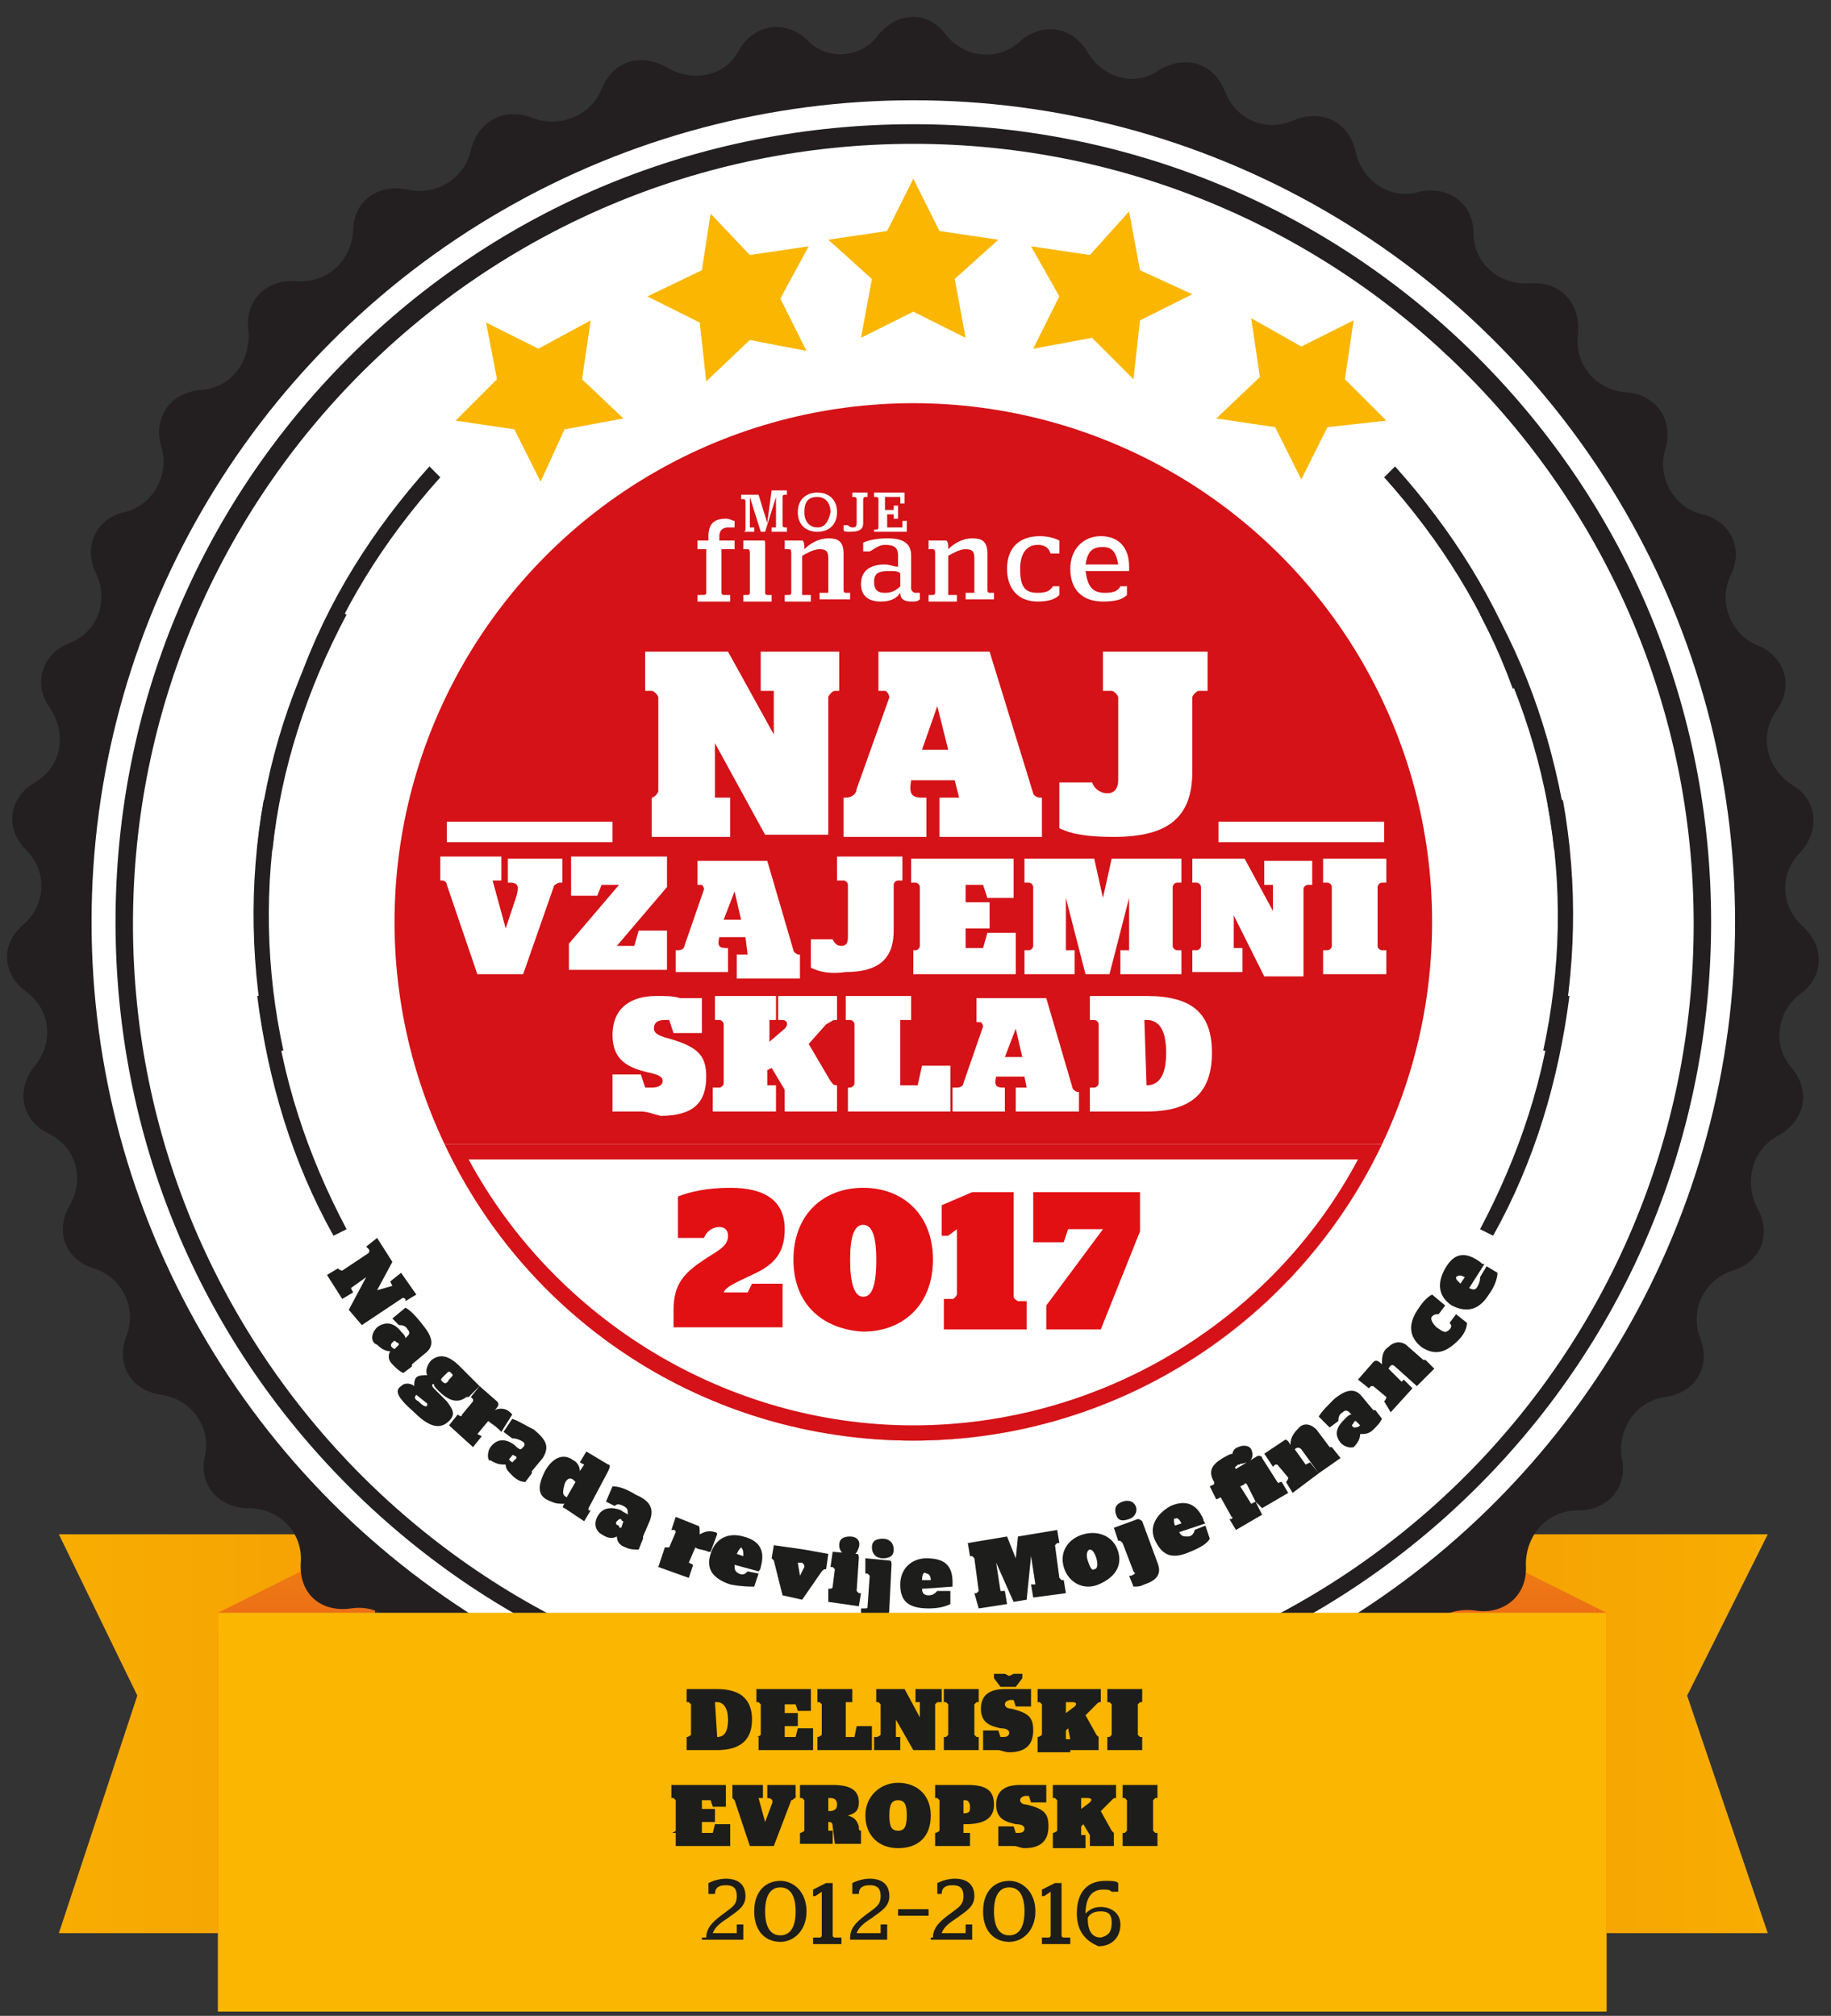 <?xml version="1.0" encoding="UTF-8" standalone="no"?>
<svg width="89px" height="98px" viewBox="0 0 89 98" version="1.1" xmlns="http://www.w3.org/2000/svg" xmlns:xlink="http://www.w3.org/1999/xlink">
    <rect x="0" y="0" width="89" height="98" fill="#333333" stroke="none"/>
    <!-- Generator: Sketch 46 (44423) - http://www.bohemiancoding.com/sketch -->
    <title>Delniski - evropski5</title>
    <desc>Created with Sketch.</desc>
    <defs>
        <linearGradient x1="-119.192%" y1="50.063%" x2="307.546%" y2="50.063%" id="linearGradient-1">
            <stop stop-color="#FBBD00" offset="0%"></stop>
            <stop stop-color="#F08406" offset="100%"></stop>
        </linearGradient>
        <linearGradient x1="218.178%" y1="50.063%" x2="-205.583%" y2="50.063%" id="linearGradient-2">
            <stop stop-color="#FBBD00" offset="0%"></stop>
            <stop stop-color="#F08406" offset="100%"></stop>
        </linearGradient>
        <linearGradient x1="50.561%" y1="-34.175%" x2="50.561%" y2="21.271%" id="linearGradient-3">
            <stop stop-color="#F9B100" offset="0%"></stop>
            <stop stop-color="#EB6918" offset="100%"></stop>
        </linearGradient>
        <linearGradient x1="50.489%" y1="-34.175%" x2="50.489%" y2="21.271%" id="linearGradient-4">
            <stop stop-color="#F9B100" offset="0%"></stop>
            <stop stop-color="#EB6918" offset="100%"></stop>
        </linearGradient>
    </defs>
    <g id="Page-1" stroke="none" stroke-width="1" fill="none" fill-rule="evenodd">
        <g id="Artboard" transform="translate(-501, -333)" fill-rule="nonzero">
            <g id="Delniski---evropski5" transform="translate(501, 333)">
                <polygon id="Shape" fill="url(#linearGradient-1)" points="2.861 93.98 18.224 93.98 18.224 74.59 2.861 74.59 6.675 82.431"></polygon>
                <polygon id="Shape" fill="url(#linearGradient-2)" points="85.927 93.98 70.458 93.98 70.458 74.59 85.927 74.59 82.007 82.431"></polygon>
                <polygon id="Shape" fill="url(#linearGradient-3)" points="10.595 97.794 18.224 93.98 18.224 74.59 10.595 78.405"></polygon>
                <polygon id="Shape" fill="url(#linearGradient-4)" points="78.087 97.794 70.458 93.98 70.458 74.59 78.087 78.405"></polygon>
                <path d="M42.699,1.695 C43.652,0.53 45.136,0.53 45.983,1.695 C46.937,2.861 48.526,2.967 49.586,2.013 C50.645,1.06 52.129,1.271 52.87,2.543 C53.612,3.814 55.201,4.238 56.367,3.39 C57.638,2.649 59.015,3.073 59.545,4.45 C60.075,5.827 61.558,6.463 62.936,5.827 C64.313,5.298 65.585,5.933 65.902,7.417 C66.22,8.794 67.598,9.748 68.975,9.324 C70.352,9.006 71.624,9.854 71.624,11.337 C71.624,12.82 72.895,13.88 74.379,13.774 C75.862,13.668 76.815,14.727 76.71,16.211 C76.498,17.694 77.557,18.965 79.04,19.071 C80.524,19.177 81.371,20.449 80.948,21.826 C80.524,23.204 81.371,24.687 82.749,25.005 C84.126,25.323 84.762,26.7 84.126,27.971 C83.49,29.243 84.126,30.832 85.398,31.362 C86.775,31.892 87.199,33.375 86.351,34.54 C85.504,35.706 85.821,37.295 87.093,38.143 C88.364,38.885 88.47,40.368 87.517,41.427 C86.457,42.487 86.563,44.076 87.623,45.03 C88.682,45.983 88.682,47.467 87.517,48.314 C86.351,49.162 86.139,50.857 87.093,51.917 C88.046,53.082 87.729,54.46 86.457,55.201 C85.186,55.837 84.762,57.426 85.398,58.698 C86.139,59.969 85.61,61.346 84.232,61.77 C82.855,62.194 82.113,63.677 82.643,65.055 C83.173,66.432 82.431,67.704 80.948,67.915 C79.464,68.127 78.617,69.505 78.829,70.882 C79.146,72.26 78.193,73.425 76.71,73.425 C75.226,73.425 74.167,74.59 74.167,76.074 C74.273,77.557 73.107,78.511 71.73,78.299 C70.246,78.087 68.975,79.04 68.869,80.524 C68.657,82.007 67.492,82.749 66.114,82.325 C64.737,81.901 63.254,82.643 62.936,84.02 C62.512,85.398 61.135,86.033 59.863,85.292 C58.592,84.656 57.002,85.08 56.367,86.457 C55.731,87.729 54.248,88.152 53.188,87.305 C52.023,86.457 50.433,86.669 49.586,87.94 C48.738,89.106 47.255,89.212 46.301,88.258 C45.348,87.199 43.652,87.199 42.699,88.258 C41.745,89.318 40.05,89 39.202,87.835 C38.355,86.669 36.765,86.351 35.6,87.199 C34.435,88.046 32.951,87.729 32.421,86.351 C31.786,85.08 30.302,84.55 28.925,85.186 C27.654,85.821 26.276,85.292 25.852,83.914 C25.429,82.537 24.051,81.795 22.674,82.219 C21.296,82.643 20.025,81.901 19.919,80.418 C19.707,78.935 18.436,77.981 17.058,78.193 C15.575,78.405 14.515,77.451 14.621,75.968 C14.727,74.485 13.562,73.319 12.079,73.319 C10.595,73.319 9.642,72.154 9.96,70.776 C10.277,69.399 9.324,68.021 7.84,67.81 C6.357,67.598 5.615,66.326 6.145,64.949 C6.675,63.571 5.933,62.088 4.556,61.664 C3.179,61.24 2.649,59.863 3.39,58.592 C4.132,57.32 3.708,55.731 2.331,55.095 C1.06,54.46 0.742,52.976 1.695,51.811 C2.649,50.645 2.437,49.056 1.271,48.208 C0.106,47.361 5.27355937e-15,45.877 1.165,44.924 C2.225,43.97 2.331,42.381 1.271,41.321 C0.212,40.262 0.424,38.779 1.695,38.037 C2.967,37.295 3.285,35.706 2.437,34.435 C1.589,33.269 2.013,31.786 3.39,31.256 C4.768,30.726 5.298,29.137 4.662,27.865 C4.026,26.594 4.662,25.217 6.039,24.899 C7.417,24.581 8.264,23.098 7.84,21.72 C7.417,20.343 8.264,19.071 9.748,18.965 C11.231,18.86 12.185,17.588 12.079,16.105 C11.867,14.621 12.926,13.562 14.41,13.668 C15.893,13.774 17.058,12.714 17.164,11.231 C17.164,9.748 18.436,8.9 19.813,9.218 C21.19,9.536 22.568,8.688 22.886,7.311 C23.204,5.933 24.475,5.192 25.852,5.721 C27.23,6.251 28.713,5.615 29.243,4.344 C29.773,2.967 31.15,2.543 32.421,3.285 C33.693,4.026 35.282,3.708 35.918,2.437 C36.66,1.165 38.143,0.954 39.202,1.907 C40.156,2.967 41.851,2.861 42.699,1.695 Z" id="Shape" fill="#231F20"></path>
                <circle id="Oval" fill="#FFFFFF" cx="44.394" cy="44.818" r="39.944"></circle>
                <path d="M44.394,83.596 C34.011,83.596 24.263,79.57 16.952,72.26 C9.642,64.949 5.615,55.201 5.615,44.818 C5.615,34.435 9.642,24.687 16.952,17.376 C24.263,10.065 34.011,6.039 44.394,6.039 C54.777,6.039 64.525,10.065 71.836,17.376 C79.146,24.687 83.173,34.435 83.173,44.818 C83.173,55.201 79.146,64.949 71.836,72.26 C64.525,79.57 54.777,83.596 44.394,83.596 Z M44.394,6.993 C23.521,6.993 6.463,23.945 6.463,44.924 C6.463,65.796 23.415,82.855 44.394,82.855 C65.373,82.855 82.325,65.902 82.325,44.924 C82.325,23.945 65.267,6.993 44.394,6.993 Z" id="Shape" fill="#231F20"></path>
                <circle id="Oval" fill="#D41217" cx="44.394" cy="44.818" r="25.217"></circle>
                <path d="M13.244,41.321 L12.502,41.215 C12.926,37.083 14.198,33.163 16.211,29.561 L16.846,29.879 C14.939,33.481 13.668,37.295 13.244,41.321 Z" id="Shape" fill="#231F20"></path>
                <path d="M75.544,41.321 C75.12,37.295 73.849,33.481 71.942,29.879 L72.577,29.561 C74.59,33.163 75.756,37.083 76.286,41.215 L75.544,41.321 Z" id="Shape" fill="#231F20"></path>
                <path d="M72.577,60.075 L71.942,59.757 C73.849,56.155 75.12,52.34 75.544,48.314 L76.286,48.42 C75.756,52.552 74.59,56.473 72.577,60.075 Z" id="Shape" fill="#231F20"></path>
                <path d="M16.211,60.075 C14.198,56.473 13.032,52.552 12.502,48.42 L13.244,48.314 C13.668,52.34 14.939,56.155 16.846,59.757 L16.211,60.075 Z" id="Shape" fill="#231F20"></path>
                <g id="Group" transform="translate(15.893, 59.333)" fill="#1D1D1B">
                    <path d="M0.53,2.331 L0.53,2.331 C0.636,2.437 0.742,2.437 0.742,2.437 L2.013,1.589 C2.013,1.589 2.119,1.483 2.013,1.377 L1.907,1.271 L2.437,0.848 L3.179,2.013 L2.437,3.39 L2.437,3.39 L3.179,3.179 L3.073,2.967 L3.602,2.543 L4.344,3.602 L3.814,3.92 L3.814,3.814 C3.814,3.814 3.708,3.708 3.602,3.814 L1.695,5.086 L1.06,4.344 L1.907,2.755 L1.907,2.755 L1.165,3.285 L1.271,3.496 L0.742,3.814 L0,2.649 L0.53,2.331 Z" id="Shape"></path>
                    <path d="M2.437,5.192 C2.861,4.874 3.285,4.98 3.602,5.404 C3.708,5.51 3.814,5.615 3.814,5.721 L3.92,5.615 C4.026,5.51 4.026,5.404 3.92,5.298 C3.814,5.086 3.602,5.086 3.496,5.086 L3.179,4.768 L3.814,4.238 C4.026,4.344 4.344,4.662 4.662,5.086 C5.192,5.721 5.192,6.145 4.768,6.463 L4.132,6.993 C4.132,6.993 4.132,7.099 4.132,7.099 L4.132,7.099 L3.708,7.417 C3.496,7.311 3.39,7.205 3.179,6.993 C2.967,6.781 2.967,6.569 3.073,6.357 C2.861,6.357 2.649,6.251 2.437,6.039 C2.119,5.933 2.119,5.51 2.437,5.192 Z M3.285,6.251 L3.496,6.039 C3.496,6.039 3.496,5.933 3.39,5.933 C3.285,5.827 3.285,5.827 3.179,5.933 C3.073,6.039 3.073,6.145 3.285,6.251 C3.179,6.251 3.179,6.251 3.285,6.251 Z" id="Shape"></path>
                    <path d="M3.602,8.052 C3.814,7.84 4.132,7.946 4.238,8.052 C4.238,7.946 4.238,7.735 4.344,7.629 C4.45,7.523 4.662,7.523 4.874,7.523 C4.768,7.311 4.874,6.993 5.086,6.781 C5.51,6.463 5.933,6.569 6.463,7.099 C6.569,7.205 6.675,7.311 6.781,7.417 L7.417,8.052 L6.887,8.582 L6.887,8.582 C6.887,8.582 6.781,8.582 6.781,8.582 C6.357,8.9 5.933,8.794 5.404,8.264 C5.298,8.158 5.192,8.052 5.192,7.946 C5.086,7.946 5.086,8.052 5.192,8.158 L5.827,8.794 C6.145,9.218 6.251,9.43 5.933,9.748 C5.51,10.171 4.98,10.065 4.238,9.324 C3.39,8.582 3.285,8.264 3.602,8.052 Z M4.344,8.476 C4.238,8.582 4.238,8.688 4.45,8.794 C4.556,8.9 4.768,9.112 4.874,9.006 C4.874,9.006 4.874,8.9 4.874,8.9 L4.344,8.476 Z M5.933,7.735 C6.145,7.523 6.145,7.523 6.039,7.417 C5.933,7.311 5.933,7.311 5.721,7.523 C5.51,7.735 5.51,7.735 5.615,7.84 C5.721,7.946 5.827,7.946 5.933,7.735 Z" id="Shape"></path>
                    <path d="M6.357,9.43 L6.357,9.43 C6.463,9.536 6.569,9.536 6.569,9.43 L7.099,8.794 C7.099,8.794 7.099,8.688 7.099,8.688 L6.993,8.582 L7.417,8.052 L8.264,8.794 C8.37,8.9 8.37,9.006 8.158,9.218 C8.37,9.112 8.688,9.112 8.9,9.324 C8.9,9.324 9.006,9.43 9.006,9.43 L8.476,10.277 L8.37,10.171 C8.158,9.96 7.946,9.854 7.84,9.748 L7.311,10.383 L7.523,10.489 L7.099,11.019 L5.933,9.96 L6.357,9.43 Z" id="Shape"></path>
                    <path d="M7.946,11.019 C8.264,10.595 8.688,10.595 9.112,10.913 C9.218,11.019 9.324,11.125 9.43,11.125 L9.536,11.019 C9.642,10.913 9.642,10.807 9.43,10.701 C9.218,10.595 9.112,10.595 9.006,10.595 L8.582,10.277 L9.006,9.642 C9.324,9.748 9.642,9.96 10.065,10.171 C10.701,10.701 10.807,11.019 10.489,11.549 L9.96,12.185 C9.96,12.185 9.96,12.29 9.96,12.29 L9.96,12.29 L9.642,12.714 C9.43,12.714 9.218,12.608 9.006,12.396 C8.794,12.185 8.688,12.079 8.688,11.867 C8.476,11.867 8.264,11.867 7.946,11.655 C7.84,11.761 7.735,11.337 7.946,11.019 Z M9.006,11.761 L9.218,11.549 C9.218,11.549 9.218,11.443 9.112,11.443 C9.006,11.337 9.006,11.443 8.9,11.549 C8.794,11.655 8.9,11.655 9.006,11.761 C9.006,11.761 9.006,11.761 9.006,11.761 Z" id="Shape"></path>
                    <path d="M10.595,12.185 C11.019,11.443 11.549,11.337 11.973,11.655 C12.185,11.761 12.29,11.973 12.29,12.185 L12.502,11.867 L12.29,11.761 L12.608,11.231 L13.668,11.867 C13.774,11.867 13.774,11.973 13.668,12.185 L12.714,13.986 C12.714,13.986 12.714,14.092 12.714,14.092 L12.82,14.092 L12.502,14.621 L11.549,13.986 C11.443,13.986 11.443,13.88 11.549,13.774 C11.337,13.774 11.125,13.774 10.913,13.668 C10.277,13.456 10.171,13.032 10.595,12.185 Z M11.655,13.456 L12.079,12.714 C12.079,12.714 12.079,12.714 11.973,12.608 C11.867,12.502 11.655,12.502 11.549,12.82 C11.443,13.244 11.443,13.35 11.655,13.456 C11.655,13.456 11.655,13.456 11.655,13.456 Z" id="Shape"></path>
                    <path d="M13.138,14.41 C13.35,13.986 13.774,13.88 14.304,14.092 C14.41,14.198 14.515,14.198 14.621,14.304 L14.621,14.198 C14.621,14.092 14.621,13.986 14.41,13.88 C14.198,13.774 14.092,13.774 13.986,13.88 L13.562,13.668 L13.88,12.926 C14.198,12.926 14.515,13.032 15.045,13.35 C15.787,13.668 15.893,14.092 15.681,14.621 L15.363,15.363 C15.363,15.363 15.363,15.469 15.363,15.469 L15.363,15.469 L15.151,15.999 C14.939,15.999 14.727,15.999 14.515,15.893 C14.198,15.787 14.092,15.575 14.092,15.363 C13.88,15.469 13.668,15.469 13.35,15.257 C13.138,15.151 12.926,14.833 13.138,14.41 Z M14.304,14.939 L14.41,14.621 C14.41,14.621 14.304,14.621 14.304,14.515 C14.198,14.515 14.198,14.515 14.092,14.621 C13.986,14.727 14.092,14.833 14.198,14.833 C14.198,14.939 14.198,14.939 14.304,14.939 Z" id="Shape"></path>
                    <path d="M16.423,15.893 L16.423,15.893 C16.529,15.893 16.635,15.893 16.635,15.893 L16.952,15.151 C16.952,15.151 16.952,15.045 16.846,15.045 L16.74,15.045 L16.952,14.41 L18.012,14.833 C18.118,14.833 18.118,14.939 18.118,15.257 C18.33,15.151 18.542,15.045 18.86,15.151 C18.86,15.151 18.965,15.151 18.965,15.257 L18.648,16.105 L18.542,16.105 C18.33,15.999 18.012,15.999 17.906,15.893 L17.588,16.635 L17.8,16.74 L17.588,17.376 L16.105,16.846 L16.423,15.893 Z" id="Shape"></path>
                    <path d="M19.813,16.74 C19.813,16.952 19.813,17.058 20.025,17.164 C20.237,17.27 20.343,17.164 20.449,17.058 L20.979,17.164 L20.767,17.8 C20.555,17.8 20.131,17.8 19.601,17.694 C18.648,17.376 18.436,16.846 18.648,16.211 C18.86,15.469 19.495,15.151 20.237,15.363 C21.085,15.575 21.296,16.105 21.085,16.846 C21.085,16.952 20.979,17.058 20.979,17.058 L19.813,16.74 Z M19.919,16.211 L20.237,16.317 C20.237,16.105 20.237,15.999 20.131,15.893 C20.025,15.999 20.025,15.999 19.919,16.211 Z" id="Shape"></path>
                    <path d="M21.72,16.529 C21.72,16.529 21.614,16.423 21.614,16.423 L21.614,16.423 L21.72,15.787 L23.204,15.999 L23.098,16.635 L22.886,16.635 L22.992,17.27 L22.992,17.27 L23.204,16.846 C23.204,16.74 23.204,16.74 23.098,16.635 L23.098,16.635 L23.204,15.999 L24.369,16.211 L24.263,16.952 L24.263,16.952 C24.157,16.952 24.157,16.952 24.051,17.058 L23.098,18.436 L22.144,18.224 L21.72,16.529 Z" id="Shape"></path>
                    <path d="M24.369,17.906 L24.369,17.906 C24.475,17.906 24.581,17.906 24.581,17.8 L24.687,16.952 C24.687,16.952 24.581,16.846 24.581,16.846 L24.475,16.846 L24.581,16.105 L25.746,16.211 C25.852,16.211 25.852,16.317 25.852,16.423 L25.746,18.012 C25.746,18.012 25.852,18.118 25.852,18.118 L25.958,18.118 L25.852,18.754 L24.369,18.542 L24.369,17.906 Z M24.899,15.787 C24.899,15.469 25.111,15.363 25.429,15.363 C25.746,15.363 25.958,15.575 25.852,15.893 C25.746,16.211 25.64,16.317 25.323,16.317 C25.005,16.211 24.899,15.999 24.899,15.787 Z" id="Shape"></path>
                    <path d="M25.958,19.495 L25.958,18.86 L26.064,18.86 C26.276,18.86 26.276,18.86 26.276,18.754 L26.382,17.27 C26.382,17.27 26.276,17.164 26.276,17.164 L26.17,17.164 L26.17,16.423 L27.336,16.529 C27.442,16.529 27.442,16.635 27.442,16.74 L27.336,18.86 C27.336,19.389 27.018,19.601 26.382,19.601 C26.17,19.495 26.064,19.495 25.958,19.495 Z M26.488,15.893 C26.488,15.575 26.7,15.469 27.018,15.469 C27.336,15.469 27.548,15.681 27.548,15.999 C27.548,16.317 27.336,16.423 27.018,16.423 C26.7,16.423 26.488,16.211 26.488,15.893 Z" id="Shape"></path>
                    <path d="M28.925,17.906 C28.925,18.118 29.031,18.224 29.243,18.224 C29.455,18.224 29.561,18.118 29.667,18.012 L30.302,18.012 L30.302,18.648 C30.09,18.754 29.773,18.86 29.243,18.86 C28.183,18.86 27.865,18.436 27.865,17.694 C27.865,16.952 28.395,16.423 29.137,16.423 C29.985,16.423 30.408,16.74 30.408,17.588 C30.408,17.694 30.408,17.8 30.408,17.8 L28.925,17.906 Z M28.925,17.482 L29.349,17.482 C29.349,17.27 29.243,17.164 29.137,17.164 C29.031,17.058 28.925,17.164 28.925,17.482 Z" id="Shape"></path>
                    <path d="M31.468,18.118 L31.574,18.118 C31.574,18.118 31.68,18.012 31.68,18.012 L31.468,16.423 C31.468,16.423 31.362,16.317 31.362,16.317 L31.256,16.317 L31.15,15.681 L33.057,15.363 L33.481,16.423 L33.481,16.423 L33.587,15.363 L35.494,15.045 L35.6,15.681 L35.494,15.681 C35.494,15.681 35.388,15.787 35.388,15.787 L35.6,17.376 C35.6,17.376 35.706,17.482 35.706,17.482 L35.812,17.482 L35.918,18.118 L34.329,18.33 L34.223,17.694 L34.435,17.694 L34.223,16.317 L34.223,16.317 L34.011,18.436 L33.375,18.542 L32.527,16.635 L32.527,16.635 L32.739,18.012 L32.951,18.012 L33.057,18.648 L31.68,18.86 L31.468,18.118 Z" id="Shape"></path>
                    <path d="M35.812,16.846 C35.6,16.105 36.024,15.469 36.765,15.257 C37.507,15.045 38.249,15.363 38.461,16.105 C38.673,16.846 38.249,17.376 37.507,17.694 C36.765,18.012 36.024,17.588 35.812,16.846 Z M37.401,16.423 C37.295,16.105 37.189,15.999 37.083,15.999 C36.977,15.999 36.871,16.211 36.977,16.529 C37.083,16.846 37.189,17.058 37.295,16.952 C37.401,16.952 37.507,16.846 37.401,16.423 Z" id="Shape"></path>
                    <path d="M39.202,17.8 L38.99,17.27 L39.096,17.27 C39.308,17.164 39.308,17.164 39.202,17.058 L38.673,15.681 C38.673,15.681 38.567,15.575 38.567,15.575 L38.461,15.575 L38.249,14.939 L39.414,14.515 C39.52,14.515 39.626,14.621 39.626,14.621 L40.368,16.635 C40.58,17.164 40.368,17.482 39.732,17.694 C39.52,17.8 39.414,17.8 39.202,17.8 Z M38.355,14.304 C38.249,13.986 38.355,13.774 38.673,13.668 C38.99,13.562 39.202,13.668 39.308,13.88 C39.414,14.092 39.308,14.41 38.99,14.515 C38.673,14.621 38.461,14.621 38.355,14.304 Z" id="Shape"></path>
                    <path d="M41.427,15.151 C41.533,15.363 41.639,15.363 41.851,15.363 C42.063,15.363 42.169,15.151 42.169,15.045 L42.699,14.833 L42.911,15.469 C42.805,15.681 42.487,15.893 41.957,16.105 C41.004,16.529 40.58,16.211 40.262,15.575 C39.944,14.939 40.262,14.304 41.004,13.88 C41.745,13.562 42.275,13.774 42.593,14.515 C42.593,14.621 42.699,14.727 42.699,14.727 L41.427,15.151 Z M41.215,14.833 L41.533,14.727 C41.427,14.515 41.321,14.41 41.215,14.515 C41.215,14.41 41.11,14.515 41.215,14.833 Z" id="Shape"></path>
                    <path d="M45.136,13.668 L45.136,13.668 L44.712,12.82 C44.712,12.82 44.606,12.714 44.606,12.82 L44.394,12.926 L44.924,13.774 L45.136,13.668 L45.454,14.304 L44.182,15.045 L43.864,14.515 L43.97,14.515 C43.97,14.515 44.076,14.41 43.97,14.41 L43.44,13.456 L43.229,13.562 L42.911,12.926 L43.123,12.82 L43.123,12.714 C42.805,12.185 43.017,11.867 43.546,11.549 C43.758,11.443 43.864,11.337 44.076,11.337 L44.394,11.867 L44.288,11.867 C44.182,11.973 44.076,11.973 44.182,12.079 L44.182,12.079 L45.242,11.443 C45.348,11.443 45.454,11.443 45.454,11.549 L46.195,12.714 C46.195,12.714 46.301,12.82 46.301,12.714 L46.407,12.714 L46.725,13.244 L45.454,13.986 L45.136,13.668 Z M44.076,11.655 C43.97,11.443 43.97,11.125 44.288,11.019 C44.5,10.913 44.818,10.913 44.924,11.125 C45.03,11.337 45.03,11.655 44.712,11.761 C44.394,11.867 44.288,11.867 44.076,11.655 Z" id="Shape"></path>
                    <path d="M46.619,12.714 L46.619,12.714 C46.725,12.608 46.725,12.502 46.725,12.502 L46.195,11.867 C46.195,11.867 46.089,11.867 46.089,11.867 L45.983,11.973 L45.56,11.337 L46.513,10.701 C46.619,10.595 46.725,10.701 46.831,10.913 C46.831,10.595 46.937,10.383 47.255,10.065 C47.467,9.854 47.785,9.854 48.102,10.171 L48.738,11.019 C48.738,11.019 48.844,11.019 48.844,11.019 L48.844,11.019 L49.268,11.549 L48.208,12.29 L47.361,11.125 C47.255,11.019 47.149,11.019 47.043,11.125 L47.573,11.867 L47.785,11.761 L48.208,12.29 L46.937,13.244 L46.619,12.714 Z" id="Shape"></path>
                    <path d="M49.268,10.807 C48.95,10.383 49.056,10.065 49.48,9.642 C49.586,9.536 49.692,9.43 49.798,9.43 L49.692,9.324 C49.586,9.218 49.48,9.218 49.374,9.324 C49.162,9.43 49.162,9.642 49.162,9.748 L48.738,10.065 L48.208,9.536 C48.314,9.324 48.632,9.006 48.95,8.688 C49.586,8.158 50.01,8.158 50.327,8.582 L50.857,9.218 C50.857,9.218 50.963,9.218 50.963,9.218 L50.963,9.218 L51.281,9.642 C51.175,9.854 51.069,9.96 50.857,10.171 C50.645,10.383 50.433,10.383 50.221,10.383 C50.221,10.595 50.115,10.807 49.904,11.019 C49.904,11.019 49.586,11.125 49.268,10.807 Z M50.221,9.96 L50.01,9.748 C50.01,9.748 49.904,9.748 49.904,9.854 C49.798,9.96 49.798,9.96 49.904,10.065 C50.01,10.065 50.115,10.065 50.221,9.96 C50.221,9.96 50.221,9.96 50.221,9.96 Z" id="Shape"></path>
                    <path d="M51.387,8.794 L51.387,8.794 C51.493,8.688 51.493,8.582 51.493,8.582 L50.857,8.052 C50.857,8.052 50.751,8.052 50.751,8.052 L50.645,8.158 L50.115,7.735 L50.857,6.887 C50.963,6.781 51.069,6.781 51.281,6.993 C51.281,6.675 51.281,6.357 51.599,6.145 C51.811,5.933 52.129,5.827 52.446,6.039 L53.294,6.781 C53.294,6.781 53.4,6.781 53.4,6.781 L53.4,6.781 L53.824,7.205 L52.976,8.052 L51.917,7.099 C51.811,6.993 51.705,6.993 51.599,7.205 L52.235,7.84 L52.34,7.735 L52.764,8.158 L51.705,9.324 L51.387,8.794 Z" id="Shape"></path>
                    <path d="M53.188,6.145 C52.552,5.615 52.552,4.98 53.082,4.238 C53.294,3.92 53.506,3.708 53.718,3.602 L54.354,4.132 L54.036,4.556 C53.93,4.556 53.824,4.556 53.718,4.662 C53.612,4.768 53.718,4.98 53.93,5.192 C54.248,5.404 54.354,5.51 54.565,5.298 C54.671,5.192 54.671,5.086 54.565,4.98 L54.883,4.556 L55.413,4.98 C55.413,5.192 55.307,5.51 54.989,5.827 C54.354,6.463 53.824,6.569 53.188,6.145 Z" id="Shape"></path>
                    <path d="M55.519,3.285 C55.731,3.39 55.837,3.39 55.943,3.179 C56.049,2.967 56.049,2.861 56.049,2.755 L56.367,2.225 L56.896,2.543 C56.896,2.755 56.79,3.179 56.473,3.602 C55.943,4.45 55.307,4.45 54.671,4.132 C54.036,3.708 53.93,3.073 54.354,2.331 C54.777,1.589 55.307,1.483 56.049,2.013 C56.155,2.119 56.155,2.119 56.261,2.119 L55.519,3.285 Z M55.095,3.073 L55.307,2.755 C55.095,2.649 54.989,2.649 54.883,2.755 C54.883,2.861 54.883,2.861 55.095,3.073 Z" id="Shape"></path>
                </g>
                <g id="Group" transform="translate(21.19, 55.095)">
                    <path d="M0.424,0.53 C4.45,9.112 13.138,14.939 23.204,14.939 C33.269,14.939 41.957,9.006 45.983,0.53 L0.424,0.53 Z" id="Shape" fill="#FFFFFF"></path>
                    <path d="M44.818,1.271 C40.58,9.218 32.21,14.198 23.204,14.198 C14.198,14.198 5.827,9.112 1.589,1.271 L44.818,1.271 L44.818,1.271 Z M45.983,0.53 L0.424,0.53 C4.45,9.112 13.138,14.939 23.204,14.939 C33.269,14.939 41.957,9.006 45.983,0.53 L45.983,0.53 Z" id="Shape" fill="#D41217"></path>
                </g>
                <g id="Group" transform="translate(21.19, 30.726)" fill="#FFFFFF">
                    <path d="M10.171,8.052 L10.489,8.052 C10.595,8.052 10.807,7.84 10.807,7.735 L10.807,3.179 C10.807,3.073 10.595,2.861 10.489,2.861 L10.171,2.861 L10.171,0.954 L14.198,0.954 L16.423,4.98 L16.423,4.98 L16.423,2.861 L15.787,2.861 L15.787,0.954 L19.601,0.954 L19.601,2.861 L19.389,2.861 C19.283,2.861 19.071,3.073 19.071,3.179 L19.071,9.854 L15.999,9.854 L13.562,5.404 L13.562,5.404 L13.562,8.052 L14.304,8.052 L14.304,9.96 L10.489,9.96 L10.489,8.052 L10.171,8.052 Z" id="Shape"></path>
                    <path d="M19.919,8.052 L19.919,8.052 C20.237,8.052 20.449,7.84 20.449,7.629 L22.038,3.179 C22.038,3.073 21.932,2.861 21.826,2.861 L21.508,2.861 L21.508,0.954 L26.912,0.954 L29.031,7.84 C29.031,7.946 29.243,8.052 29.349,8.052 L29.455,8.052 L29.455,9.96 L24.475,9.96 L24.475,8.052 L25.429,8.052 L25.217,7.205 L23.098,7.205 C22.992,7.84 23.098,8.052 23.627,8.052 L23.839,8.052 L23.839,9.96 L19.813,9.96 L19.813,8.052 L19.919,8.052 Z M23.627,5.721 L24.899,5.721 L24.369,3.602 L24.369,3.602 L23.627,5.721 Z" id="Shape"></path>
                    <path d="M30.302,9.536 L30.302,7.311 L31.892,7.311 C31.998,7.629 32.315,7.84 32.633,7.84 C32.951,7.84 33.163,7.629 33.163,7.205 L33.163,3.179 C33.163,3.073 32.951,2.861 32.845,2.861 L32.421,2.861 L32.421,0.954 L37.507,0.954 L37.507,2.861 L37.083,2.861 C36.977,2.861 36.765,3.073 36.765,3.179 L36.765,6.781 C36.765,9.006 35.6,9.96 32.951,9.96 C31.786,9.96 30.938,9.854 30.302,9.536 Z" id="Shape"></path>
                    <path d="M0.53,12.29 C0.53,12.185 0.424,12.079 0.318,12.079 L0.212,12.079 L0.212,10.913 L3.179,10.913 L3.179,12.079 L2.755,12.079 L3.39,14.41 L3.39,14.41 L3.92,12.82 C4.026,12.396 4.026,12.185 3.602,12.185 L3.496,12.185 L3.496,11.019 L6.145,11.019 L6.145,12.185 L6.039,12.185 C5.933,12.185 5.721,12.29 5.721,12.396 L4.238,16.635 L2.013,16.635 L0.53,12.29 Z" id="Shape"></path>
                    <polygon id="Shape" points="6.463 15.151 8.9 12.29 8.9 12.29 8.052 12.29 7.84 12.82 6.569 12.82 6.569 10.913 11.231 10.913 11.231 12.396 8.794 15.257 8.794 15.257 9.642 15.257 9.854 14.515 11.231 14.515 11.231 16.423 6.463 16.423 6.463 15.151"></polygon>
                    <path d="M11.761,15.469 L11.761,15.469 C11.973,15.469 12.079,15.363 12.079,15.257 L13.032,12.502 C13.032,12.396 12.926,12.29 12.926,12.29 L12.714,12.29 L12.714,11.125 L16.105,11.125 L17.376,15.469 C17.376,15.575 17.588,15.681 17.588,15.681 L17.694,15.681 L17.694,16.846 L14.621,16.846 L14.621,15.681 L15.151,15.681 L15.045,14.833 L13.774,14.833 C13.668,15.257 13.774,15.363 14.092,15.363 L14.198,15.363 L14.198,16.529 L11.655,16.529 L11.655,15.469 L11.761,15.469 Z M13.986,13.986 L14.833,13.986 L14.515,12.608 L14.515,12.608 L13.986,13.986 Z" id="Shape"></path>
                    <path d="M18.224,16.317 L18.224,14.939 L19.283,14.939 C19.389,15.151 19.495,15.257 19.707,15.257 C19.919,15.257 20.025,15.151 20.025,14.833 L20.025,12.29 C20.025,12.185 19.919,12.079 19.813,12.079 L19.495,12.079 L19.495,10.913 L22.674,10.913 L22.674,12.079 L22.462,12.079 C22.356,12.079 22.25,12.185 22.25,12.29 L22.25,14.515 C22.25,15.893 21.508,16.529 19.919,16.529 C19.177,16.635 18.648,16.529 18.224,16.317 Z" id="Shape"></path>
                    <path d="M23.098,15.469 L23.31,15.469 C23.415,15.469 23.521,15.363 23.521,15.257 L23.521,12.396 C23.521,12.29 23.415,12.185 23.31,12.185 L23.098,12.185 L23.098,11.019 L28.077,11.019 L28.077,12.926 L26.806,12.926 L26.594,12.29 L25.746,12.29 L25.746,13.138 L26.912,13.138 L26.912,14.41 L25.746,14.41 L25.746,15.363 L26.594,15.363 L26.806,14.621 L28.183,14.621 L28.183,16.635 L23.204,16.635 L23.204,15.469 L23.098,15.469 Z" id="Shape"></path>
                    <path d="M28.607,15.469 L28.819,15.469 C28.925,15.469 29.031,15.363 29.031,15.257 L29.031,12.396 C29.031,12.29 28.925,12.185 28.819,12.185 L28.607,12.185 L28.607,11.019 L31.998,11.019 L32.421,12.926 L32.421,12.926 L32.845,11.019 L36.236,11.019 L36.236,12.185 L36.024,12.185 C35.918,12.185 35.812,12.29 35.812,12.396 L35.812,15.257 C35.812,15.363 35.918,15.469 36.024,15.469 L36.236,15.469 L36.236,16.635 L33.269,16.635 L33.269,15.469 L33.693,15.469 L33.693,12.926 L33.693,12.926 L32.739,16.635 L31.574,16.635 L30.62,12.926 L30.62,12.926 L30.62,15.469 L31.044,15.469 L31.044,16.635 L28.607,16.635 L28.607,15.469 Z" id="Shape"></path>
                    <path d="M36.765,15.469 L36.977,15.469 C37.083,15.469 37.189,15.363 37.189,15.257 L37.189,12.396 C37.189,12.29 37.083,12.185 36.977,12.185 L36.765,12.185 L36.765,11.019 L39.308,11.019 L40.686,13.562 L40.686,13.562 L40.686,12.29 L40.262,12.29 L40.262,11.125 L42.593,11.125 L42.593,12.29 L42.381,12.29 C42.275,12.29 42.169,12.396 42.169,12.502 L42.169,16.74 L40.262,16.74 L38.779,13.774 L38.779,13.774 L38.779,15.363 L39.202,15.363 L39.202,16.529 L36.765,16.529 L36.765,15.469 Z" id="Shape"></path>
                    <path d="M43.123,15.469 L43.335,15.469 C43.44,15.469 43.546,15.363 43.546,15.257 L43.546,12.396 C43.546,12.29 43.44,12.185 43.335,12.185 L43.123,12.185 L43.123,11.019 L46.195,11.019 L46.195,12.185 L45.983,12.185 C45.877,12.185 45.771,12.29 45.771,12.396 L45.771,15.257 C45.771,15.363 45.877,15.469 45.983,15.469 L46.195,15.469 L46.195,16.635 L43.123,16.635 L43.123,15.469 Z" id="Shape"></path>
                    <path d="M9.96,23.31 L8.582,23.31 L8.582,21.508 L9.96,21.508 L10.171,22.144 C10.277,22.144 10.383,22.144 10.489,22.144 C10.807,22.144 11.019,22.038 11.019,21.826 C11.019,21.614 10.807,21.508 10.277,21.402 C9.43,21.19 8.582,20.873 8.582,19.601 C8.582,18.224 9.536,17.694 10.701,17.694 C11.231,17.694 11.549,17.694 11.867,17.8 L12.926,17.8 L12.926,19.495 L11.549,19.495 L11.337,18.86 C11.231,18.86 11.125,18.86 11.125,18.86 C10.807,18.86 10.595,18.965 10.595,19.283 C10.595,19.495 10.807,19.601 11.125,19.707 C12.714,20.131 13.138,20.555 13.138,21.614 C13.138,22.886 12.502,23.521 10.913,23.521 C10.489,23.415 10.277,23.31 9.96,23.31 Z" id="Shape"></path>
                    <path d="M13.562,22.144 L13.774,22.144 C13.88,22.144 13.986,22.038 13.986,21.932 L13.986,19.071 C13.986,18.965 13.88,18.86 13.774,18.86 L13.562,18.86 L13.562,17.694 L16.529,17.694 L16.529,18.86 L16.211,18.86 L16.211,19.919 L16.952,19.283 C17.164,19.071 17.058,18.86 16.846,18.86 L16.635,18.86 L16.635,17.694 L19.495,17.694 L19.495,18.86 L19.389,18.86 C19.283,18.86 19.177,18.965 18.965,19.071 L18.118,20.025 L19.177,21.826 C19.283,21.932 19.283,22.038 19.495,22.038 L19.495,22.038 L19.495,23.31 L16.952,23.31 L16.952,22.25 L16.317,21.19 L16.105,21.296 L16.105,22.038 L16.529,22.038 L16.529,23.31 L13.456,23.31 L13.456,22.144 L13.562,22.144 Z" id="Shape"></path>
                    <path d="M19.919,22.144 L20.131,22.144 C20.237,22.144 20.343,22.038 20.343,21.932 L20.343,19.071 C20.343,18.965 20.237,18.86 20.131,18.86 L19.919,18.86 L19.919,17.694 L23.098,17.694 L23.098,18.86 L22.568,18.86 L22.568,22.038 L23.415,22.038 L23.627,21.085 L25.005,21.085 L25.005,23.31 L20.025,23.31 L20.025,22.144 L19.919,22.144 Z" id="Shape"></path>
                    <path d="M25.323,22.144 L25.323,22.144 C25.535,22.144 25.64,22.038 25.64,21.932 L26.594,19.177 C26.594,19.071 26.488,18.965 26.488,18.965 L26.276,18.965 L26.276,17.8 L29.667,17.8 L30.938,22.144 C30.938,22.25 31.15,22.356 31.15,22.356 L31.256,22.356 L31.256,23.31 L28.183,23.31 L28.183,22.144 L28.713,22.144 L28.607,21.614 L27.23,21.614 C27.124,22.038 27.23,22.144 27.548,22.144 L27.654,22.144 L27.654,23.31 L25.111,23.31 L25.111,22.144 L25.323,22.144 Z M27.654,20.661 L28.501,20.661 L28.183,19.283 L28.183,19.283 L27.654,20.661 Z" id="Shape"></path>
                    <path d="M31.786,22.144 L31.998,22.144 C32.104,22.144 32.21,22.038 32.21,21.932 L32.21,19.071 C32.21,18.965 32.104,18.86 31.998,18.86 L31.786,18.86 L31.786,17.694 L34.54,17.694 C36.765,17.694 37.719,18.542 37.719,20.449 C37.719,22.356 36.765,23.31 34.54,23.31 L31.786,23.31 L31.786,22.144 Z M34.54,22.038 C35.176,22.038 35.494,21.508 35.494,20.449 C35.494,19.389 35.176,18.86 34.54,18.86 L34.435,18.86 L34.54,22.038 L34.54,22.038 Z" id="Shape"></path>
                </g>
                <rect id="Rectangle-path" fill="#FAB600" x="10.595" y="78.405" width="67.492" height="19.389"></rect>
                <g id="Group" transform="translate(33.905, 23.31)" fill="#FFFFFF">
                    <path d="M18.86,4.132 C18.965,3.496 19.177,3.285 19.707,3.285 C20.131,3.285 20.343,3.496 20.449,4.132 L18.86,4.132 Z M19.707,5.933 C20.343,5.933 20.661,5.827 20.873,5.615 L20.873,5.192 L20.555,5.192 C20.449,5.404 20.237,5.51 19.813,5.51 C19.177,5.51 18.965,5.192 18.86,4.45 L20.979,4.45 C20.979,4.45 20.979,4.344 20.979,4.238 C20.979,3.285 20.449,2.755 19.601,2.755 C18.754,2.755 18.118,3.39 18.118,4.344 C18.118,5.298 18.648,5.933 19.707,5.933 L19.707,5.933 Z M16.529,5.933 C17.058,5.933 17.376,5.827 17.588,5.615 L17.588,5.192 L17.27,5.192 C17.164,5.404 16.952,5.51 16.529,5.51 C15.893,5.51 15.681,5.192 15.681,4.344 C15.681,3.602 15.999,3.179 16.529,3.179 C16.846,3.179 17.058,3.285 17.164,3.602 L17.588,3.602 L17.588,2.967 C17.376,2.861 17.058,2.755 16.635,2.755 C15.681,2.755 15.045,3.285 15.045,4.344 C15.045,5.298 15.575,5.933 16.529,5.933 L16.529,5.933 Z M11.231,5.933 L12.608,5.933 L12.608,5.615 L12.185,5.615 L12.185,3.708 C12.396,3.602 12.714,3.39 13.032,3.39 C13.35,3.39 13.456,3.496 13.456,3.814 L13.456,5.51 L13.032,5.51 L13.032,5.827 L14.41,5.827 L14.41,5.51 L14.198,5.51 C14.092,5.51 14.092,5.404 14.092,5.404 L14.092,3.602 C14.092,2.967 13.774,2.861 13.35,2.861 C12.926,2.861 12.502,3.073 12.185,3.39 L12.185,3.285 C12.185,2.967 12.079,2.967 12.079,2.967 L11.231,2.967 L11.231,3.39 L11.443,3.39 C11.549,3.39 11.549,3.496 11.549,3.602 L11.549,5.51 C11.549,5.615 11.443,5.615 11.443,5.615 L11.231,5.615 L11.231,5.933 L11.231,5.933 Z M9.112,5.51 C8.794,5.51 8.582,5.404 8.582,4.98 C8.582,4.556 8.794,4.45 9.324,4.45 C9.536,4.45 9.748,4.45 9.854,4.556 L9.854,5.192 C9.642,5.404 9.43,5.51 9.112,5.51 L9.112,5.51 Z M8.9,5.933 C9.324,5.933 9.642,5.827 9.854,5.51 C9.854,5.827 10.065,5.933 10.383,5.933 C10.595,5.933 10.701,5.933 10.807,5.827 L10.807,5.51 L10.595,5.51 C10.489,5.51 10.383,5.404 10.383,5.298 L10.383,3.708 C10.383,3.073 9.96,2.861 9.218,2.861 C8.688,2.861 8.264,2.967 8.052,3.073 L8.052,3.496 L8.37,3.496 C8.582,3.39 8.794,3.179 9.112,3.179 C9.536,3.179 9.748,3.285 9.748,3.708 L9.748,4.238 C9.536,4.238 9.324,4.132 9.112,4.132 C8.37,4.132 7.946,4.45 7.946,5.086 C7.946,5.615 8.264,5.933 8.9,5.933 L8.9,5.933 Z M4.132,5.933 L5.51,5.933 L5.51,5.615 L5.086,5.615 L5.086,3.708 C5.298,3.602 5.615,3.39 5.933,3.39 C6.251,3.39 6.357,3.496 6.357,3.814 L6.357,5.51 L5.933,5.51 L5.933,5.827 L7.417,5.827 L7.417,5.51 L7.205,5.51 C7.099,5.51 7.099,5.404 7.099,5.404 L7.099,3.602 C7.099,2.967 6.781,2.861 6.357,2.861 C5.933,2.861 5.51,3.073 5.192,3.39 L5.192,3.285 C5.192,2.967 5.086,2.967 5.086,2.967 L4.238,2.967 L4.238,3.39 L4.45,3.39 C4.556,3.39 4.556,3.496 4.556,3.602 L4.556,5.51 C4.556,5.615 4.45,5.615 4.45,5.615 L4.238,5.615 L4.238,5.933 L4.132,5.933 Z M2.225,5.933 L3.602,5.933 L3.602,5.615 L3.39,5.615 C3.285,5.615 3.285,5.51 3.285,5.51 L3.285,3.179 C3.285,2.967 3.285,2.967 3.179,2.967 L2.225,2.967 L2.225,3.39 L2.437,3.39 C2.543,3.39 2.543,3.496 2.543,3.602 L2.543,5.51 C2.543,5.615 2.437,5.615 2.437,5.615 L2.225,5.615 L2.225,5.933 L2.225,5.933 Z M0.106,5.933 L1.589,5.933 L1.589,5.615 L1.271,5.615 C1.165,5.615 1.165,5.51 1.165,5.51 L1.165,3.39 L1.801,3.39 L1.801,2.967 L1.06,2.967 L1.06,2.755 C1.06,2.437 1.271,2.331 1.483,2.331 L1.801,2.331 L1.801,2.013 C1.695,2.013 1.589,1.907 1.377,1.907 C0.848,1.907 0.53,2.119 0.53,2.755 L0.53,2.967 L4.22942105e-16,2.967 L4.22942105e-16,3.39 L0.424,3.39 L0.424,5.51 C0.424,5.615 0.318,5.615 0.212,5.615 L-7.10542736e-15,5.615 L-7.10542736e-15,5.933 L0.106,5.933 Z" id="Shape"></path>
                    <path d="M8.582,2.543 L10.171,2.543 L10.171,2.013 L9.96,2.013 L9.96,2.331 L9.218,2.331 L9.218,1.695 L9.536,1.695 L9.536,1.907 L9.748,1.907 L9.748,1.271 L9.536,1.271 L9.536,1.483 L9.112,1.483 L9.112,0.848 L9.854,0.848 L9.854,1.165 L10.065,1.165 L10.065,0.636 L8.582,0.636 L8.582,0.848 L8.688,0.848 C8.688,0.848 8.794,0.848 8.794,0.954 L8.794,2.331 C8.794,2.331 8.794,2.437 8.688,2.437 L8.582,2.437 L8.582,2.543 L8.582,2.543 Z M7.417,2.543 C7.84,2.543 8.052,2.437 8.052,2.119 L8.052,0.954 C8.052,0.954 8.052,0.848 8.158,0.848 L8.264,0.848 L8.264,0.636 L7.523,0.636 L7.523,0.848 L7.629,0.848 C7.629,0.848 7.735,0.848 7.735,0.954 L7.735,2.119 C7.735,2.331 7.629,2.331 7.523,2.331 C7.417,2.331 7.311,2.225 7.311,2.225 L7.099,2.225 L7.099,2.437 C7.099,2.543 7.205,2.543 7.417,2.543 L7.417,2.543 Z M5.827,2.331 C5.51,2.331 5.192,2.119 5.192,1.589 C5.192,1.06 5.404,0.848 5.827,0.848 C6.145,0.848 6.463,1.06 6.463,1.589 C6.357,2.119 6.145,2.331 5.827,2.331 L5.827,2.331 Z M5.827,2.543 C6.357,2.543 6.781,2.225 6.781,1.589 C6.781,0.954 6.357,0.636 5.827,0.636 C5.298,0.636 4.874,0.954 4.874,1.589 C4.874,2.225 5.298,2.543 5.827,2.543 L5.827,2.543 Z M2.119,2.543 L2.755,2.543 L2.755,2.331 L2.543,2.331 L2.543,0.848 L2.543,0.848 L3.073,2.543 L3.285,2.543 L3.814,0.848 L3.814,0.848 L3.814,2.331 L3.602,2.331 L3.602,2.543 L4.344,2.543 L4.344,2.331 L4.238,2.331 C4.238,2.331 4.132,2.331 4.132,2.225 L4.132,0.848 C4.132,0.848 4.132,0.742 4.238,0.742 L4.344,0.742 L4.344,0.53 L3.602,0.53 L3.39,2.119 L3.39,2.119 L2.967,0.742 L2.119,0.742 L2.119,0.954 L2.225,0.954 C2.225,0.954 2.331,0.954 2.331,1.06 L2.331,2.437 C2.331,2.437 2.331,2.543 2.225,2.543 L2.119,2.543 L2.119,2.543 Z" id="Shape"></path>
                </g>
                <g id="Group" transform="translate(31.786, 57.214)" fill="#E21013">
                    <path d="M0.954,6.463 C0.954,5.192 1.483,4.662 2.437,4.026 C3.073,3.602 3.602,3.39 3.602,2.861 C3.602,2.543 3.39,2.437 3.179,2.437 C2.861,2.437 2.543,2.649 2.437,2.967 L1.165,2.967 L1.165,0.954 C1.695,0.742 2.543,0.53 3.708,0.53 C5.404,0.53 6.357,1.165 6.357,2.543 C6.357,3.708 5.827,4.238 4.98,4.662 C4.344,4.98 3.496,5.298 3.39,5.615 L4.556,5.615 L4.768,5.192 L6.251,5.192 L6.251,7.311 L0.954,7.311 L0.954,6.463 Z" id="Shape"></path>
                    <path d="M6.781,4.026 C6.781,1.801 8.264,0.53 10.171,0.53 C12.079,0.53 13.562,1.801 13.562,4.026 C13.562,6.251 12.079,7.523 10.171,7.523 C8.264,7.417 6.781,6.251 6.781,4.026 Z M10.807,4.026 C10.807,2.861 10.595,2.331 10.171,2.331 C9.748,2.331 9.536,2.861 9.536,4.026 C9.536,5.192 9.748,5.827 10.171,5.827 C10.595,5.827 10.807,5.298 10.807,4.026 Z" id="Shape"></path>
                    <path d="M14.092,5.933 L14.515,5.933 C14.621,5.933 14.727,5.721 14.727,5.721 L14.727,2.543 L14.304,2.861 L13.986,2.861 L13.986,1.377 L15.469,0.742 L17.482,0.742 L17.482,5.827 C17.482,5.933 17.694,6.039 17.694,6.039 L18.118,6.039 L18.118,7.417 L14.092,7.417 L14.092,5.933 L14.092,5.933 Z" id="Shape"></path>
                    <polygon id="Shape" points="19.071 6.251 21.826 2.543 21.826 2.543 20.131 2.543 19.919 3.179 18.436 3.179 18.436 0.742 23.627 0.742 23.627 2.649 21.72 7.417 19.071 7.417"></polygon>
                </g>
                <g id="Group" transform="translate(21.19, 39.202)" fill="#FFFFFF">
                    <rect id="Rectangle-path" x="38.037" y="0.742" width="8.052" height="1"></rect>
                    <rect id="Rectangle-path" x="0.53" y="0.742" width="8.052" height="1"></rect>
                </g>
                <g id="Group" transform="translate(21.19, 8.476)" fill="#FAB600">
                    <polygon id="Shape" points="23.204 0.212 24.475 2.755 27.336 3.179 25.217 5.086 25.746 7.946 23.204 6.675 20.661 7.946 21.19 5.086 19.071 3.179 21.932 2.755"></polygon>
                    <g transform="translate(28.607, 1.06)" id="Shape">
                        <polygon points="5.086 0.742 5.615 3.602 8.158 4.768 5.615 6.039 5.298 8.9 3.285 6.887 0.424 7.417 1.695 4.874 0.318 2.437 3.179 2.861"></polygon>
                        <polygon points="15.999 6.039 15.575 8.9 17.588 10.913 14.727 11.231 13.456 13.774 12.185 11.231 9.324 10.807 11.443 8.794 11.019 5.933 13.456 7.311"></polygon>
                    </g>
                    <g transform="translate(0, 1.06)" id="Shape">
                        <polygon points="13.35 0.848 12.926 3.602 10.277 4.874 12.82 6.145 13.138 9.006 15.257 6.993 18.012 7.523 16.74 4.98 18.118 2.437 15.257 2.861"></polygon>
                        <polygon points="2.437 6.145 2.967 8.9 0.954 10.913 3.814 11.337 5.086 13.88 6.251 11.337 9.112 10.807 7.099 8.9 7.523 6.039 4.98 7.417"></polygon>
                    </g>
                </g>
                <path d="M13.774,51.069 L13.032,51.175 C12.185,47.149 12.079,43.017 12.82,38.885 L13.562,38.99 C12.82,43.123 12.926,47.149 13.774,51.069 Z" id="Shape" fill="#231F20"></path>
                <path d="M75.014,51.069 L75.756,51.175 C76.604,47.149 76.71,43.017 75.968,38.885 L75.226,39.096 C75.968,43.123 75.862,47.149 75.014,51.069 Z" id="Shape" fill="#231F20"></path>
                <path d="M73.531,33.481 C72.154,29.667 70.035,26.276 67.28,23.204 L67.81,22.674 C70.564,25.746 72.789,29.243 74.167,33.163 L73.531,33.481 Z" id="Shape" fill="#231F20"></path>
                <path d="M15.151,33.481 C16.529,29.667 18.648,26.276 21.402,23.204 L20.873,22.674 C18.118,25.746 15.893,29.243 14.515,33.163 L15.151,33.481 Z" id="Shape" fill="#231F20"></path>
                <g id="Group" transform="translate(31.786, 80.524)" fill="#1D1D1B">
                    <path d="M1.589,3.92 L1.589,3.92 C1.695,3.92 1.801,3.814 1.801,3.814 L1.801,2.331 C1.801,2.331 1.695,2.225 1.695,2.225 L1.589,2.225 L1.589,1.589 L3.073,1.589 C4.238,1.589 4.768,2.119 4.768,3.073 C4.768,4.026 4.238,4.556 3.073,4.556 L1.589,4.556 L1.589,3.92 Z M3.073,3.92 C3.39,3.92 3.602,3.708 3.602,3.073 C3.602,2.543 3.39,2.225 3.073,2.225 L2.967,2.225 L3.073,3.92 L3.073,3.92 Z" id="Shape"></path>
                    <path d="M4.98,3.92 L4.98,3.92 C5.086,3.92 5.192,3.814 5.192,3.814 L5.192,2.331 C5.192,2.331 5.086,2.225 5.086,2.225 L4.98,2.225 L4.98,1.589 L7.629,1.589 L7.629,2.649 L6.993,2.649 L6.887,2.331 L6.357,2.331 L6.357,2.755 L6.993,2.755 L6.993,3.39 L6.357,3.39 L6.357,3.92 L6.887,3.92 L6.993,3.496 L7.735,3.496 L7.735,4.556 L5.086,4.556 L5.086,3.92 L4.98,3.92 Z" id="Shape"></path>
                    <path d="M7.946,3.92 L7.946,3.92 C8.052,3.92 8.158,3.814 8.158,3.814 L8.158,2.331 C8.158,2.331 8.052,2.225 8.052,2.225 L7.946,2.225 L7.946,1.589 L9.642,1.589 L9.642,2.225 L9.324,2.225 L9.324,3.92 L9.748,3.92 L9.854,3.39 L10.595,3.39 L10.595,4.556 L7.946,4.556 L7.946,3.92 L7.946,3.92 Z" id="Shape"></path>
                    <path d="M10.807,3.92 L10.807,3.92 C10.913,3.92 11.019,3.814 11.019,3.814 L11.019,2.331 C11.019,2.331 10.913,2.225 10.913,2.225 L10.807,2.225 L10.807,1.589 L12.185,1.589 L12.926,2.967 L12.926,2.967 L12.926,2.225 L12.714,2.225 L12.714,1.589 L13.986,1.589 L13.986,2.225 L13.774,2.225 C13.774,2.225 13.668,2.331 13.668,2.331 L13.668,4.556 L12.608,4.556 L11.761,3.073 L11.761,3.073 L11.761,3.92 L11.973,3.92 L11.973,4.556 L10.701,4.556 L10.701,3.92 L10.807,3.92 Z" id="Shape"></path>
                    <path d="M14.092,3.92 L14.198,3.92 C14.198,3.92 14.304,3.814 14.304,3.814 L14.304,2.331 C14.304,2.331 14.198,2.225 14.198,2.225 L14.092,2.225 L14.092,1.589 L15.787,1.589 L15.787,2.225 L15.681,2.225 C15.681,2.225 15.575,2.331 15.575,2.331 L15.575,3.814 C15.575,3.814 15.681,3.92 15.681,3.92 L15.787,3.92 L15.787,4.556 L14.092,4.556 L14.092,3.92 Z" id="Shape"></path>
                    <path d="M16.74,4.556 L15.999,4.556 L15.999,3.602 L16.74,3.602 L16.846,3.92 C16.846,3.92 16.952,3.92 16.952,3.92 C17.058,3.92 17.27,3.92 17.27,3.708 C17.27,3.602 17.164,3.496 16.846,3.496 C16.423,3.39 15.893,3.285 15.893,2.543 C15.893,1.801 16.423,1.589 17.058,1.589 C17.376,1.589 17.482,1.589 17.694,1.589 L18.33,1.589 L18.33,2.437 L17.588,2.437 L17.482,2.119 C17.482,2.119 17.376,2.119 17.376,2.119 C17.164,2.119 17.058,2.225 17.058,2.331 C17.058,2.437 17.164,2.543 17.376,2.543 C18.224,2.755 18.436,2.967 18.436,3.602 C18.436,4.238 18.118,4.662 17.27,4.662 C17.058,4.662 16.846,4.556 16.74,4.556 Z M16.529,1.06 L16.529,0.848 L17.058,0.848 L17.27,0.954 L17.482,0.848 L17.906,0.848 L17.906,1.06 L17.588,1.483 L16.846,1.483 L16.529,1.06 Z" id="Shape"></path>
                    <path d="M18.648,3.92 L18.648,3.92 C18.754,3.92 18.86,3.814 18.86,3.814 L18.86,2.331 C18.86,2.331 18.754,2.225 18.754,2.225 L18.648,2.225 L18.648,1.589 L20.237,1.589 L20.237,2.225 L20.025,2.225 L20.025,2.755 L20.449,2.437 C20.555,2.331 20.555,2.225 20.343,2.225 L20.237,2.225 L20.237,1.589 L21.72,1.589 L21.72,2.225 L21.72,2.225 C21.614,2.225 21.614,2.225 21.508,2.331 L20.979,2.861 L21.508,3.814 C21.508,3.814 21.614,3.92 21.614,3.92 L21.614,3.92 L21.614,4.556 L20.237,4.556 L20.237,4.026 L20.131,3.496 L20.025,3.602 L20.025,4.026 L20.237,4.026 L20.237,4.662 L18.648,4.662 L18.648,3.92 Z" id="Shape"></path>
                    <path d="M22.038,3.92 L22.144,3.92 C22.144,3.92 22.25,3.814 22.25,3.814 L22.25,2.331 C22.25,2.331 22.144,2.225 22.144,2.225 L22.038,2.225 L22.038,1.589 L23.733,1.589 L23.733,2.225 L23.627,2.225 C23.627,2.225 23.521,2.331 23.521,2.331 L23.521,3.814 C23.521,3.814 23.627,3.92 23.627,3.92 L23.733,3.92 L23.733,4.556 L22.038,4.556 L22.038,3.92 Z" id="Shape"></path>
                    <path d="M0.848,8.582 L0.848,8.582 C0.954,8.582 1.06,8.476 1.06,8.476 L1.06,6.993 C1.06,6.993 0.954,6.887 0.954,6.887 L0.848,6.887 L0.848,6.251 L3.496,6.251 L3.496,7.311 L2.861,7.311 L2.755,6.993 L2.331,6.993 L2.331,7.417 L2.967,7.417 L2.967,8.052 L2.331,8.052 L2.331,8.582 L2.861,8.582 L2.967,8.158 L3.708,8.158 L3.708,9.218 L1.06,9.218 L1.06,8.582 L0.848,8.582 Z" id="Shape"></path>
                    <path d="M3.92,6.993 C3.92,6.993 3.814,6.887 3.814,6.887 L3.814,6.887 L3.814,6.251 L5.298,6.251 L5.298,6.887 L5.086,6.887 L5.404,8.052 L5.404,8.052 L5.721,7.205 C5.827,6.993 5.721,6.887 5.51,6.887 L5.51,6.887 L5.51,6.251 L6.887,6.251 L6.887,6.887 L6.887,6.887 C6.781,6.887 6.781,6.993 6.675,6.993 L5.827,9.218 L4.662,9.218 L3.92,6.993 Z" id="Shape"></path>
                    <path d="M7.099,8.582 L7.099,8.582 C7.205,8.582 7.311,8.476 7.311,8.476 L7.311,6.993 C7.311,6.993 7.205,6.887 7.205,6.887 L7.099,6.887 L7.099,6.251 L8.688,6.251 C9.642,6.251 9.96,6.569 9.96,7.099 C9.96,7.417 9.854,7.629 9.43,7.735 L9.43,7.735 C9.748,7.84 9.854,7.946 9.96,8.264 L9.96,8.37 C9.96,8.476 10.065,8.476 10.065,8.476 L10.065,8.476 L10.065,9.112 L8.794,9.112 L8.688,8.264 C8.688,8.052 8.582,8.052 8.476,8.052 L8.476,8.052 L8.476,8.476 L8.688,8.476 L8.688,9.112 L7.099,9.112 L7.099,8.582 Z M8.476,7.523 L8.476,7.523 C8.794,7.523 8.9,7.417 8.9,7.205 C8.9,6.993 8.794,6.887 8.582,6.887 L8.476,6.887 L8.476,7.523 Z" id="Shape"></path>
                    <path d="M10.277,7.735 C10.277,6.781 11.019,6.145 11.867,6.145 C12.714,6.145 13.456,6.675 13.456,7.735 C13.456,8.794 12.82,9.324 11.867,9.324 C10.913,9.324 10.277,8.688 10.277,7.735 Z M12.29,7.735 C12.29,7.205 12.185,6.993 11.867,6.993 C11.549,6.993 11.443,7.205 11.443,7.735 C11.443,8.264 11.549,8.476 11.867,8.476 C12.185,8.476 12.29,8.264 12.29,7.735 Z" id="Shape"></path>
                    <path d="M13.668,8.582 L13.668,8.582 C13.774,8.582 13.88,8.476 13.88,8.476 L13.88,6.993 C13.88,6.993 13.774,6.887 13.774,6.887 L13.668,6.887 L13.668,6.251 L15.257,6.251 C16.211,6.251 16.529,6.569 16.529,7.205 C16.529,7.84 16.105,8.158 15.151,8.158 L15.045,8.158 L15.045,8.582 L15.363,8.582 L15.363,9.218 L13.668,9.218 L13.668,8.582 Z M15.045,7.629 L15.045,7.629 C15.363,7.629 15.363,7.523 15.363,7.311 C15.363,7.099 15.257,6.993 15.151,6.993 L15.045,6.993 L15.045,7.629 L15.045,7.629 Z" id="Shape"></path>
                    <path d="M17.482,9.218 L16.74,9.218 L16.74,8.264 L17.482,8.264 L17.588,8.582 C17.588,8.582 17.694,8.582 17.694,8.582 C17.8,8.582 18.012,8.582 18.012,8.37 C18.012,8.264 17.906,8.158 17.588,8.158 C17.164,8.052 16.635,7.946 16.635,7.205 C16.635,6.463 17.164,6.251 17.8,6.251 C18.118,6.251 18.224,6.251 18.436,6.251 L19.071,6.251 L19.071,7.099 L18.33,7.099 L18.224,6.781 C18.224,6.781 18.118,6.781 18.118,6.781 C17.906,6.781 17.8,6.887 17.8,6.993 C17.8,7.099 17.906,7.205 18.118,7.205 C18.965,7.417 19.177,7.629 19.177,8.264 C19.177,8.9 18.86,9.324 18.012,9.324 C17.8,9.324 17.694,9.218 17.482,9.218 Z" id="Shape"></path>
                    <path d="M19.389,8.582 L19.389,8.582 C19.495,8.582 19.601,8.476 19.601,8.476 L19.601,6.993 C19.601,6.993 19.495,6.887 19.495,6.887 L19.389,6.887 L19.389,6.251 L20.979,6.251 L20.979,6.887 L20.767,6.887 L20.767,7.417 L21.19,7.099 C21.296,6.993 21.296,6.887 21.085,6.887 L20.979,6.887 L20.979,6.251 L22.462,6.251 L22.462,6.887 L22.462,6.887 C22.356,6.887 22.356,6.887 22.25,6.993 L21.72,7.523 L22.25,8.476 C22.25,8.476 22.356,8.582 22.356,8.582 L22.356,8.582 L22.356,9.218 L21.19,9.218 L21.19,8.688 L20.873,8.158 L20.767,8.264 L20.767,8.688 L20.979,8.688 L20.979,9.324 L19.389,9.324 L19.389,8.582 L19.389,8.582 Z" id="Shape"></path>
                    <path d="M22.78,8.582 L22.886,8.582 C22.886,8.582 22.992,8.476 22.992,8.476 L22.992,6.993 C22.992,6.993 22.886,6.887 22.886,6.887 L22.78,6.887 L22.78,6.251 L24.475,6.251 L24.475,6.887 L24.369,6.887 C24.369,6.887 24.263,6.993 24.263,6.993 L24.263,8.476 C24.263,8.476 24.369,8.582 24.369,8.582 L24.475,8.582 L24.475,9.218 L22.78,9.218 L22.78,8.582 Z" id="Shape"></path>
                    <path d="M2.543,13.668 C2.543,13.138 2.967,12.82 3.39,12.502 C3.814,12.185 4.026,12.079 4.026,11.655 C4.026,11.337 3.92,11.125 3.496,11.125 C3.179,11.125 2.967,11.231 2.967,11.549 L2.649,11.549 L2.649,11.019 C2.861,10.913 3.179,10.807 3.496,10.807 C4.132,10.807 4.45,11.125 4.45,11.655 C4.45,12.185 4.026,12.396 3.602,12.714 C3.285,12.926 2.967,13.138 2.861,13.456 L4.026,13.456 L4.026,13.032 L4.344,13.032 L4.344,13.774 L2.331,13.774 L2.331,13.668 L2.543,13.668 Z" id="Shape"></path>
                    <path d="M4.874,12.396 C4.874,11.337 5.51,10.913 6.145,10.913 C6.781,10.913 7.417,11.443 7.417,12.396 C7.417,13.35 6.781,13.88 6.145,13.88 C5.51,13.88 4.874,13.456 4.874,12.396 Z M6.887,12.396 C6.887,11.549 6.569,11.231 6.145,11.231 C5.721,11.231 5.404,11.549 5.404,12.396 C5.404,13.244 5.721,13.562 6.145,13.562 C6.569,13.562 6.887,13.244 6.887,12.396 Z" id="Shape"></path>
                    <path d="M7.735,13.668 L8.052,13.668 C8.158,13.668 8.158,13.562 8.158,13.562 L8.158,11.443 L7.84,11.655 L7.735,11.655 L7.735,11.337 L8.37,11.019 L8.688,11.019 L8.688,13.562 C8.688,13.668 8.794,13.668 8.794,13.668 L9.112,13.668 L9.112,13.986 L7.735,13.986 L7.735,13.668 Z" id="Shape"></path>
                    <path d="M9.536,13.668 C9.536,13.138 9.96,12.82 10.383,12.502 C10.807,12.185 11.019,12.079 11.019,11.655 C11.019,11.337 10.913,11.125 10.489,11.125 C10.171,11.125 9.96,11.231 9.96,11.549 L9.642,11.549 L9.642,11.019 C9.854,10.913 10.171,10.807 10.489,10.807 C11.125,10.807 11.443,11.125 11.443,11.655 C11.443,12.185 11.019,12.396 10.595,12.714 C10.277,12.926 9.96,13.138 9.854,13.456 L11.019,13.456 L11.019,13.032 L11.337,13.032 L11.337,13.774 L9.536,13.774 L9.536,13.668 Z" id="Shape"></path>
                    <polygon id="Shape" points="11.867 12.29 13.35 12.29 13.35 12.608 11.867 12.608"></polygon>
                    <path d="M13.562,13.668 C13.562,13.138 13.986,12.82 14.41,12.502 C14.833,12.185 15.045,12.079 15.045,11.655 C15.045,11.337 14.939,11.125 14.515,11.125 C14.198,11.125 13.986,11.231 13.986,11.549 L13.774,11.549 L13.774,11.019 C13.986,10.913 14.304,10.807 14.621,10.807 C15.257,10.807 15.575,11.125 15.575,11.655 C15.575,12.185 15.151,12.396 14.727,12.714 C14.41,12.926 14.092,13.138 13.986,13.456 L15.151,13.456 L15.151,13.032 L15.469,13.032 L15.469,13.774 L13.456,13.774 L13.456,13.668 L13.562,13.668 Z" id="Shape"></path>
                    <path d="M15.999,12.396 C15.999,11.337 16.635,10.913 17.27,10.913 C17.906,10.913 18.542,11.443 18.542,12.396 C18.542,13.35 17.906,13.88 17.27,13.88 C16.635,13.88 15.999,13.456 15.999,12.396 Z M18.012,12.396 C18.012,11.549 17.694,11.231 17.27,11.231 C16.846,11.231 16.529,11.549 16.529,12.396 C16.529,13.244 16.846,13.562 17.27,13.562 C17.694,13.562 18.012,13.244 18.012,12.396 Z" id="Shape"></path>
                    <path d="M18.86,13.668 L19.177,13.668 C19.283,13.668 19.283,13.562 19.283,13.562 L19.283,11.443 L18.965,11.655 L18.86,11.655 L18.86,11.337 L19.495,11.019 L19.813,11.019 L19.813,13.562 C19.813,13.668 19.919,13.668 19.919,13.668 L20.237,13.668 L20.237,13.986 L18.86,13.986 L18.86,13.668 Z" id="Shape"></path>
                    <path d="M20.555,12.502 C20.555,11.443 21.085,10.913 21.932,10.913 C22.25,10.913 22.462,10.913 22.568,11.019 L22.568,11.443 L22.25,11.443 C22.144,11.337 22.038,11.337 21.826,11.337 C21.19,11.337 20.979,11.867 20.979,12.502 C21.19,12.29 21.402,12.185 21.72,12.185 C22.25,12.185 22.674,12.502 22.674,13.032 C22.674,13.668 22.25,14.092 21.614,14.092 C21.085,13.88 20.555,13.456 20.555,12.502 Z M22.25,12.926 C22.25,12.502 22.038,12.396 21.72,12.396 C21.402,12.396 21.19,12.502 21.085,12.714 C21.085,13.35 21.296,13.668 21.72,13.668 C22.144,13.562 22.25,13.35 22.25,12.926 Z" id="Shape"></path>
                </g>
            </g>
        </g>
    </g>
</svg>